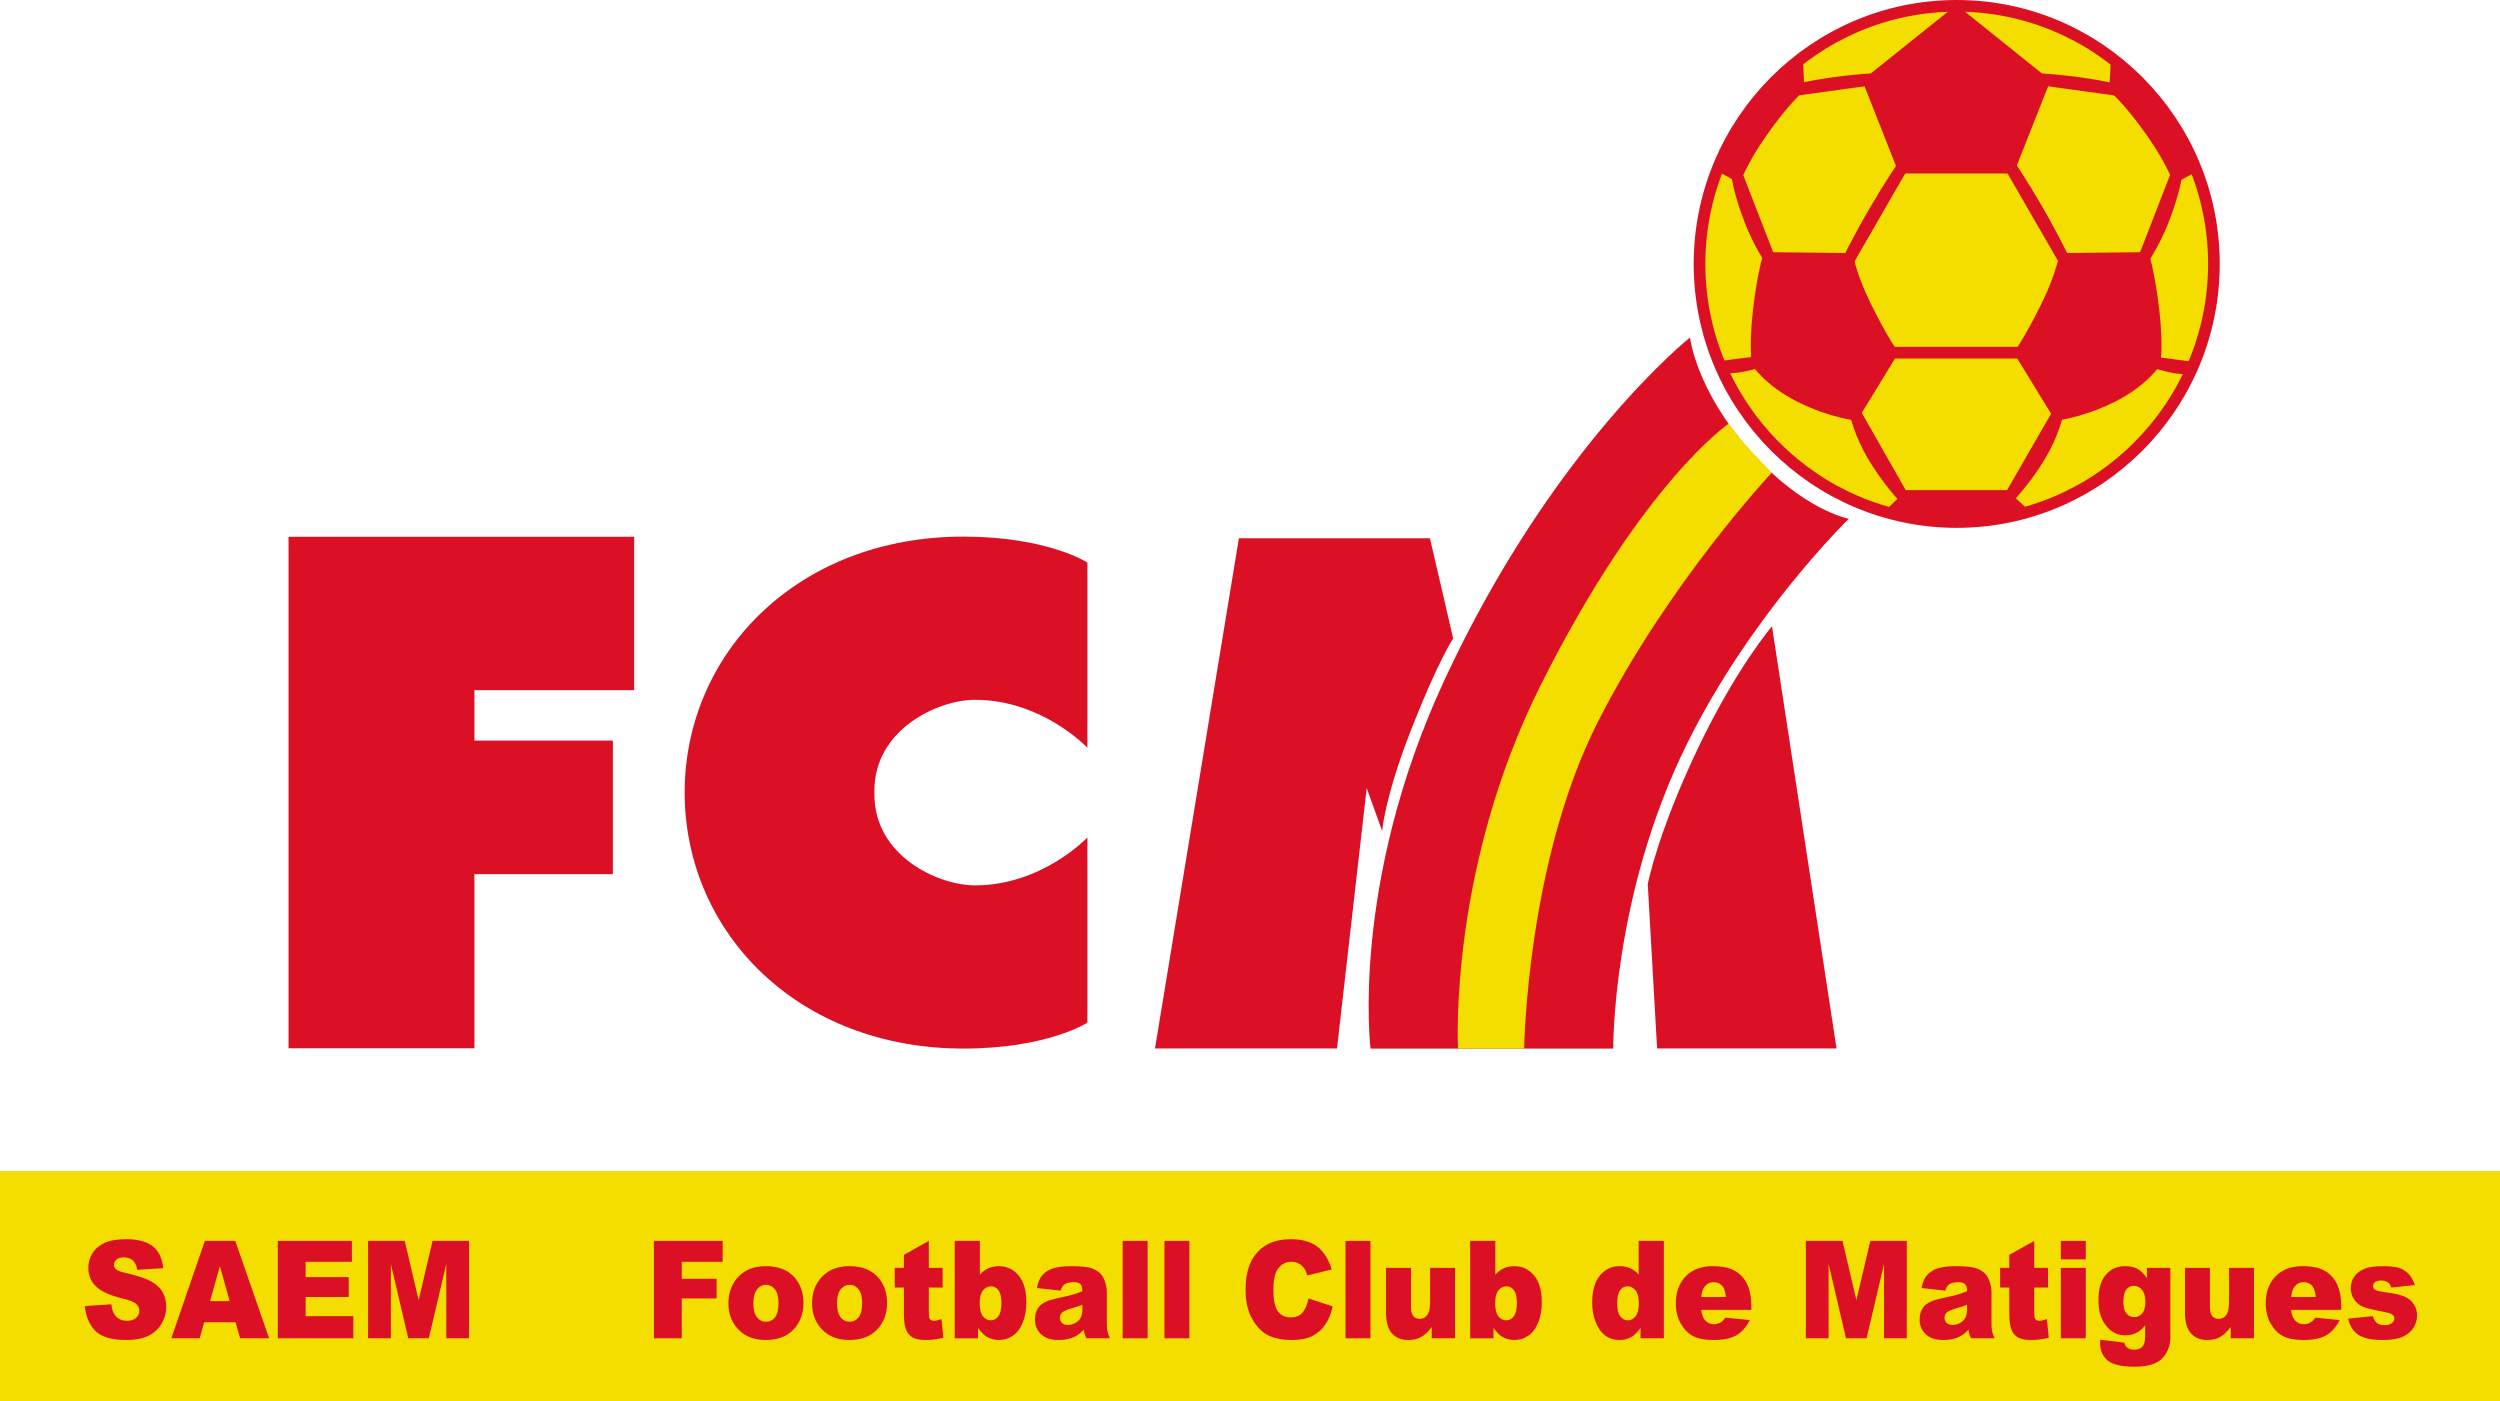 <?xml version="1.0" encoding="utf-8"?>
<!-- Generator: Adobe Illustrator 13.0.2, SVG Export Plug-In . SVG Version: 6.00 Build 14948)  -->
<!DOCTYPE svg PUBLIC "-//W3C//DTD SVG 1.1 Tiny//EN" "http://www.w3.org/Graphics/SVG/1.1/DTD/svg11-tiny.dtd">
<svg version="1.1" baseProfile="tiny" id="Ebene_1" xmlns="http://www.w3.org/2000/svg" xmlns:xlink="http://www.w3.org/1999/xlink"
	 x="0px" y="0px" width="439.37px" height="246.253px" viewBox="0 0 439.37 246.253" xml:space="preserve">
<path fill="#F3DE00" stroke="#DB1024" stroke-width="2.049" stroke-miterlimit="2.613" d="M298.687,46.385
	c0,25.012,20.278,45.361,45.202,45.361c24.925,0,45.203-20.349,45.203-45.361s-20.278-45.36-45.203-45.36
	C318.965,1.024,298.687,21.373,298.687,46.385L298.687,46.385z"/>
<polygon fill="#DB1024" points="360.366,14.118 353.901,30.481 333.74,30.481 327.275,14.118 343.843,0.858 360.366,14.118 "/>
<path fill="#DB1024" d="M361.984,44.481l15.566-0.169c0,0,1.106,2.902,1.959,10.329c0.72,6.305,0.168,9.476,0.168,9.476
	s-2.212,3.585-7.996,6.489c-5.785,2.902-10.463,3.329-10.463,3.329l-7.317-11.952c0,0,1.872-2.476,4.935-8.708
	C361.414,48.033,361.984,44.481,361.984,44.481L361.984,44.481z"/>
<path fill="#DB1024" d="M325.591,44.481l-15.569-0.169c0,0-1.105,2.902-1.955,10.329c-0.723,6.305-0.171,9.476-0.171,9.476
	s2.212,3.585,7.995,6.489c5.787,2.902,10.465,3.329,10.465,3.329l7.316-11.952c0,0-1.873-2.476-4.934-8.708
	C326.162,48.033,325.591,44.481,325.591,44.481L325.591,44.481z"/>
<path fill="#DB1024" d="M344.033,91.862c5.871,0,12.676-2.049,12.676-2.049l-3.996-3.672h-17.695l-4,3.927
	c0,0,6.807,1.793,12.676,1.793H344.033L344.033,91.862z"/>
<path fill="#DB1024" stroke="#DB1024" stroke-width="2.049" stroke-miterlimit="2.613" d="M361.558,72.876
	c0,0-0.679,3.278-2.993,7.17c-2.314,3.894-5.105,6.898-5.105,6.898L361.558,72.876L361.558,72.876z"/>
<path fill="#DB1024" stroke="#DB1024" stroke-width="2.049" stroke-miterlimit="2.613" d="M352.967,28.689
	c0,0,2.424,3.574,4.848,7.768c3.064,5.294,4.766,8.897,4.766,8.897L352.967,28.689L352.967,28.689z"/>
<path fill="#DB1024" stroke="#DB1024" stroke-width="2.049" stroke-miterlimit="2.613" d="M382.485,30.738
	c0,0-0.374,3.021-2.295,7.939c-1.413,3.616-3.317,6.54-3.317,6.54L382.485,30.738L382.485,30.738z"/>
<path fill="#DB1024" d="M371.001,10.164l-0.322,5.824c0,0,2.517,1.911,6.807,8.058c3.462,4.966,4.558,8.264,4.558,8.264l4.186-2.254
	c0,0-0.953-3.808-6.126-10.843C375.271,12.64,371.001,10.164,371.001,10.164L371.001,10.164z"/>
<path fill="#DB1024" stroke="#DB1024" stroke-width="2.049" stroke-miterlimit="2.613" d="M378.999,63.776
	c0,0,1.865,0.607,3.657,0.853c1.873,0.256,2.893,0,2.893,0L378.999,63.776L378.999,63.776z"/>
<polygon fill="#DB1024" stroke="#DB1024" stroke-width="2.049" stroke-miterlimit="2.613" points="355.178,61.983 332.549,61.983 
	355.178,61.983 "/>
<path fill="#DB1024" stroke="#DB1024" stroke-width="2.049" stroke-miterlimit="2.613" d="M358.41,13.92
	c0,0,2.809,0.086,7.656,0.77c3.008,0.423,5.955,1.109,5.955,1.109L358.41,13.92L358.41,13.92z"/>
<path fill="#DB1024" d="M316.828,10.079l0.322,5.824c0,0-2.517,1.912-6.804,8.058c-3.464,4.966-4.561,8.263-4.561,8.263L301.6,29.97
	c0,0,0.954-3.807,6.125-10.842C312.559,12.554,316.828,10.079,316.828,10.079L316.828,10.079z"/>
<path fill="#DB1024" stroke="#DB1024" stroke-width="2.049" stroke-miterlimit="2.613" d="M329.233,13.92
	c0,0-2.808,0.086-7.659,0.77c-3.005,0.423-5.954,1.109-5.954,1.109L329.233,13.92L329.233,13.92z"/>
<path fill="#DB1024" stroke="#DB1024" stroke-width="2.049" stroke-miterlimit="2.613" d="M334.25,29.457
	c0,0-2.419,3.574-4.848,7.769c-3.063,5.293-4.764,8.896-4.764,8.896L334.25,29.457L334.25,29.457z"/>
<path fill="#DB1024" stroke="#DB1024" stroke-width="2.049" stroke-miterlimit="2.613" d="M305.327,30.909
	c0,0,0.376,3.021,2.298,7.939c1.413,3.615,3.317,6.54,3.317,6.54L305.327,30.909L305.327,30.909z"/>
<path fill="#DB1024" stroke="#DB1024" stroke-width="2.049" stroke-miterlimit="2.613" d="M309.07,63.605
	c0,0-1.865,0.607-3.658,0.853c-1.872,0.256-2.893,0-2.893,0L309.07,63.605L309.07,63.605z"/>
<path fill="#DB1024" stroke="#DB1024" stroke-width="2.049" stroke-miterlimit="2.613" d="M326.154,72.791
	c0,0,0.68,3.316,2.994,7.258c2.314,3.939,5.104,6.98,5.104,6.98L326.154,72.791L326.154,72.791z"/>
<path fill="#DB1024" d="M283.523,184.285c0,0-0.23-26.86,12.93-53.496c11.357-22.989,28.469-39.61,28.469-39.61
	s-8.052-1.481-17.354-11.951c-9.57-10.776-10.549-19.92-10.549-19.92s-24.137,19.154-43.216,60.329
	c-16.56,35.738-12.93,64.649-12.93,64.649H283.523L283.523,184.285z"/>
<path fill="#DB1024" d="M311.426,110.074c0,0-6.245,7.189-13.159,21.741c-6.976,14.683-8.677,23.56-8.677,23.56l1.643,28.887h31.533
	L311.426,110.074L311.426,110.074z"/>
<path fill="#DB1024" d="M255.391,112.206l-4.082-17.612h-33.573l-14.747,89.667h31.987l5.218-45.752l2.722,7.549
	c0,0,0.396-5.874,5.161-18C252.84,115.935,255.391,112.206,255.391,112.206L255.391,112.206z"/>
<path fill="#DB1024" d="M120.328,139.666c0.228,24.36,19.964,44.619,49,44.619c14.745,0,21.779-4.551,21.779-4.551v-32.554
	c0,0-7.939,8.423-19.738,8.423c-6.579,0-17.694-5.234-17.694-15.938l0.001-0.737c0-10.699,11.116-15.937,17.695-15.937
	c11.796,0,19.736,8.423,19.736,8.423V98.861c0,0-7.034-4.553-21.778-4.553c-29.038,0-48.774,20.261-49.002,44.62V139.666
	L120.328,139.666z"/>
<polygon fill="#DB1024" points="111.453,94.338 111.453,121.288 83.38,121.288 83.38,130.155 107.71,130.155 107.71,153.626 
	83.38,153.626 83.38,184.231 50.713,184.231 50.713,94.338 111.453,94.338 "/>
<path fill="#F3DE00" d="M311.367,83.098c0,0-18.088,19.235-30.568,43.822c-12.477,24.587-12.93,57.366-12.93,57.366h-11.627
	c0,0-1.758-31.416,14.576-63.969c17.888-35.656,33.008-45.87,33.008-45.87s1.052,1.719,3.742,4.61
	C310.744,82.471,311.367,83.098,311.367,83.098L311.367,83.098z"/>
<polygon fill="#F3DE00" points="439.37,246.253 0,246.253 0,205.823 439.37,205.823 439.37,246.253 "/>
<path fill="#DB1024" d="M14.922,229.539l4.636-0.313c0.1,0.815,0.304,1.44,0.613,1.865c0.5,0.693,1.218,1.035,2.149,1.035
	c0.696,0,1.232-0.176,1.608-0.527c0.376-0.356,0.564-0.767,0.564-1.23c0-0.444-0.18-0.84-0.54-1.191s-1.191-0.679-2.495-0.991
	c-2.134-0.522-3.656-1.216-4.565-2.08c-0.917-0.864-1.375-1.968-1.375-3.306c0-0.879,0.234-1.714,0.704-2.495
	c0.469-0.781,1.173-1.396,2.117-1.846c0.941-0.449,2.233-0.674,3.873-0.674c2.013,0,3.549,0.405,4.604,1.221
	c1.057,0.811,1.686,2.1,1.887,3.872l-4.593,0.288c-0.122-0.762-0.377-1.313-0.768-1.66c-0.388-0.347-0.926-0.518-1.611-0.518
	c-0.566,0-0.99,0.132-1.276,0.391c-0.287,0.259-0.428,0.576-0.428,0.952c0,0.269,0.116,0.518,0.349,0.732
	c0.227,0.225,0.771,0.435,1.63,0.63c2.127,0.498,3.649,1.001,4.571,1.514c0.919,0.508,1.589,1.143,2.008,1.895
	c0.419,0.757,0.629,1.602,0.629,2.534c0,1.099-0.279,2.114-0.839,3.037c-0.559,0.928-1.339,1.631-2.342,2.109
	c-1.002,0.479-2.267,0.718-3.792,0.718c-2.68,0-4.535-0.562-5.568-1.68C15.642,232.693,15.058,231.272,14.922,229.539
	L14.922,229.539z"/>
<path fill="#DB1024" d="M41.404,232.386H35.88l-0.788,2.817h-4.98l5.892-17.119h5.342l5.95,17.119h-5.1L41.404,232.386
	L41.404,232.386z M40.366,228.67l-1.728-6.147l-1.72,6.147H40.366L40.366,228.67z"/>
<polygon fill="#DB1024" points="48.823,218.084 61.84,218.084 61.84,221.756 53.715,221.756 53.715,224.446 61.287,224.446 
	61.287,227.947 53.715,227.947 53.715,231.316 62.095,231.316 62.095,235.203 48.823,235.203 48.823,218.084 "/>
<polygon fill="#DB1024" points="64.693,218.084 71.132,218.084 73.573,228.504 76.023,218.084 82.432,218.084 82.432,235.203 
	78.433,235.203 78.433,222.151 75.364,235.203 71.75,235.203 68.692,222.151 68.692,235.203 64.693,235.203 64.693,218.084 "/>
<polygon fill="#DB1024" points="114.927,218.084 127.007,218.084 127.007,221.756 119.818,221.756 119.818,224.744 125.942,224.744 
	125.942,228.201 119.818,228.201 119.818,235.203 114.927,235.203 114.927,218.084 "/>
<path fill="#DB1024" d="M128.019,229.051c0-1.895,0.592-3.457,1.772-4.683c1.183-1.23,2.778-1.841,4.788-1.841
	c2.3,0,4.035,0.718,5.211,2.158c0.943,1.162,1.415,2.593,1.415,4.292c0,1.909-0.586,3.477-1.757,4.692
	c-1.171,1.221-2.789,1.831-4.858,1.831c-1.845,0-3.336-0.508-4.474-1.519C128.718,232.728,128.019,231.082,128.019,229.051
	L128.019,229.051z M132.4,229.051c0,1.104,0.211,1.924,0.631,2.456c0.421,0.527,0.949,0.791,1.587,0.791
	c0.643,0,1.173-0.259,1.585-0.781c0.414-0.522,0.62-1.362,0.62-2.515c0-1.074-0.208-1.875-0.626-2.402
	c-0.417-0.527-0.933-0.791-1.546-0.791c-0.652,0-1.19,0.273-1.614,0.806C132.612,227.146,132.4,227.957,132.4,229.051L132.4,229.051
	z"/>
<path fill="#DB1024" d="M142.716,229.051c0-1.895,0.591-3.457,1.772-4.683c1.182-1.23,2.777-1.841,4.788-1.841
	c2.298,0,4.034,0.718,5.21,2.158c0.943,1.162,1.416,2.593,1.416,4.292c0,1.909-0.586,3.477-1.758,4.692
	c-1.171,1.221-2.79,1.831-4.857,1.831c-1.846,0-3.336-0.508-4.475-1.519C143.414,232.728,142.716,231.082,142.716,229.051
	L142.716,229.051z M147.097,229.051c0,1.104,0.21,1.924,0.63,2.456c0.421,0.527,0.951,0.791,1.587,0.791
	c0.645,0,1.173-0.259,1.587-0.781c0.413-0.522,0.62-1.362,0.62-2.515c0-1.074-0.21-1.875-0.627-2.402
	c-0.416-0.527-0.933-0.791-1.547-0.791c-0.65,0-1.188,0.273-1.613,0.806C147.31,227.146,147.097,227.957,147.097,229.051
	L147.097,229.051z"/>
<path fill="#DB1024" d="M163.24,218.084v4.741h2.424v3.457h-2.424v4.399c0,0.527,0.045,0.879,0.138,1.05
	c0.143,0.264,0.392,0.396,0.748,0.396c0.321,0,0.769-0.098,1.345-0.303l0.32,3.291c-1.079,0.259-2.086,0.386-3.022,0.386
	c-1.084,0-1.885-0.151-2.4-0.454c-0.514-0.303-0.894-0.767-1.14-1.387c-0.247-0.615-0.371-1.621-0.371-3.008v-4.37h-1.615v-3.457
	h1.615v-2.29L163.24,218.084L163.24,218.084z"/>
<path fill="#DB1024" d="M167.788,218.084h4.424v5.933c0.437-0.498,0.934-0.869,1.492-1.118c0.557-0.249,1.172-0.371,1.847-0.371
	c1.393,0,2.546,0.542,3.459,1.631c0.912,1.084,1.369,2.646,1.369,4.683c0,1.353-0.21,2.549-0.625,3.579
	c-0.417,1.035-0.994,1.807-1.73,2.314c-0.737,0.513-1.553,0.767-2.451,0.767c-0.768,0-1.472-0.181-2.11-0.537
	c-0.482-0.278-1.006-0.806-1.575-1.572v1.812h-4.099V218.084L167.788,218.084z M172.179,228.987c0,1.074,0.185,1.851,0.556,2.334
	c0.37,0.479,0.839,0.723,1.407,0.723c0.524,0,0.965-0.234,1.321-0.713c0.356-0.474,0.534-1.27,0.534-2.393
	c0-0.986-0.176-1.714-0.523-2.178c-0.349-0.464-0.771-0.693-1.267-0.693c-0.597,0-1.084,0.244-1.461,0.728
	C172.367,227.273,172.179,228.006,172.179,228.987L172.179,228.987z"/>
<path fill="#DB1024" d="M186.397,226.834l-4.168-0.469c0.159-0.796,0.386-1.426,0.685-1.885c0.298-0.459,0.726-0.854,1.288-1.191
	c0.403-0.244,0.957-0.43,1.662-0.562c0.704-0.137,1.466-0.2,2.285-0.2c1.315,0,2.372,0.078,3.17,0.234
	c0.797,0.161,1.464,0.493,1.996,1.001c0.373,0.352,0.667,0.845,0.884,1.489c0.215,0.64,0.323,1.255,0.323,1.836v5.479
	c0,0.581,0.034,1.04,0.103,1.372c0.067,0.327,0.216,0.752,0.445,1.265h-4.121c-0.165-0.317-0.273-0.562-0.323-0.728
	c-0.051-0.166-0.1-0.425-0.15-0.786c-0.576,0.605-1.146,1.035-1.714,1.294c-0.776,0.347-1.677,0.518-2.704,0.518
	c-1.365,0-2.401-0.342-3.108-1.03s-1.061-1.533-1.061-2.539c0-0.947,0.255-1.719,0.765-2.329c0.509-0.61,1.45-1.06,2.821-1.357
	c1.646-0.361,2.711-0.61,3.2-0.757c0.487-0.142,1.004-0.332,1.551-0.566c0-0.586-0.112-0.996-0.337-1.23
	c-0.225-0.229-0.617-0.352-1.182-0.352c-0.723,0-1.266,0.127-1.627,0.381C186.798,225.921,186.57,226.292,186.397,226.834
	L186.397,226.834z M190.226,229.31c-0.606,0.234-1.236,0.444-1.892,0.625c-0.894,0.259-1.459,0.513-1.697,0.762
	c-0.245,0.259-0.367,0.552-0.367,0.879c0,0.376,0.12,0.684,0.362,0.923c0.241,0.239,0.596,0.356,1.064,0.356
	c0.49,0,0.945-0.127,1.367-0.386c0.421-0.259,0.719-0.571,0.896-0.947c0.178-0.371,0.266-0.854,0.266-1.45V229.31L190.226,229.31z"
	/>
<polygon fill="#DB1024" points="197.309,218.084 201.689,218.084 201.689,235.203 197.309,235.203 197.309,218.084 "/>
<polygon fill="#DB1024" points="204.646,218.084 209.027,218.084 209.027,235.203 204.646,235.203 204.646,218.084 "/>
<path fill="#DB1024" d="M229.966,228.201l4.253,1.401c-0.285,1.304-0.737,2.388-1.353,3.257c-0.615,0.874-1.38,1.533-2.292,1.978
	c-0.914,0.439-2.073,0.664-3.484,0.664c-1.711,0-3.107-0.273-4.193-0.811c-1.085-0.542-2.02-1.494-2.81-2.856
	c-0.788-1.362-1.181-3.105-1.181-5.229c0-2.837,0.691-5.01,2.076-6.533c1.382-1.523,3.342-2.285,5.871-2.285
	c1.979,0,3.537,0.439,4.67,1.309c1.133,0.874,1.975,2.212,2.524,4.019l-4.294,1.035c-0.149-0.522-0.309-0.898-0.469-1.138
	c-0.271-0.4-0.604-0.713-0.994-0.928c-0.391-0.22-0.83-0.327-1.313-0.327c-1.097,0-1.934,0.483-2.517,1.45
	c-0.442,0.713-0.662,1.836-0.662,3.369c0,1.895,0.264,3.198,0.793,3.901c0.53,0.703,1.272,1.055,2.232,1.055
	c0.928,0,1.631-0.283,2.106-0.854C229.406,230.11,229.751,229.285,229.966,228.201L229.966,228.201z"/>
<polygon fill="#DB1024" points="236.47,218.084 240.852,218.084 240.852,235.203 236.47,235.203 236.47,218.084 "/>
<path fill="#DB1024" d="M255.718,235.203h-4.092v-1.997c-0.61,0.825-1.228,1.416-1.853,1.768c-0.623,0.352-1.39,0.527-2.298,0.527
	c-1.211,0-2.161-0.391-2.847-1.172c-0.691-0.781-1.035-1.987-1.035-3.613v-7.891h4.383v6.816c0,0.776,0.137,1.328,0.404,1.655
	c0.27,0.327,0.65,0.488,1.141,0.488c0.529,0,0.967-0.215,1.307-0.649c0.339-0.439,0.508-1.221,0.508-2.349v-5.962h4.382V235.203
	L255.718,235.203z"/>
<path fill="#DB1024" d="M258.377,218.084h4.424v5.933c0.437-0.498,0.935-0.869,1.494-1.118c0.554-0.249,1.172-0.371,1.846-0.371
	c1.394,0,2.546,0.542,3.459,1.631c0.91,1.084,1.367,2.646,1.367,4.683c0,1.353-0.207,2.549-0.625,3.579
	c-0.415,1.035-0.991,1.807-1.729,2.314c-0.737,0.513-1.553,0.767-2.451,0.767c-0.77,0-1.473-0.181-2.109-0.537
	c-0.48-0.278-1.008-0.806-1.574-1.572v1.812h-4.102V218.084L258.377,218.084z M262.769,228.987c0,1.074,0.186,1.851,0.554,2.334
	c0.371,0.479,0.84,0.723,1.409,0.723c0.524,0,0.964-0.234,1.321-0.713c0.355-0.474,0.534-1.27,0.534-2.393
	c0-0.986-0.173-1.714-0.522-2.178s-0.773-0.693-1.27-0.693c-0.596,0-1.084,0.244-1.46,0.728
	C262.957,227.273,262.769,228.006,262.769,228.987L262.769,228.987z"/>
<path fill="#DB1024" d="M292.417,218.084v17.119h-4.099v-1.812c-0.576,0.776-1.102,1.304-1.575,1.572
	c-0.632,0.356-1.335,0.537-2.109,0.537c-1.56,0-2.751-0.645-3.574-1.929s-1.233-2.847-1.233-4.688c0-2.061,0.455-3.633,1.363-4.722
	c0.908-1.094,2.064-1.636,3.467-1.636c0.678,0,1.299,0.122,1.857,0.371c0.555,0.249,1.05,0.62,1.479,1.118v-5.933H292.417
	L292.417,218.084z M288.025,228.987c0-0.981-0.191-1.714-0.572-2.192c-0.381-0.483-0.861-0.728-1.442-0.728
	c-0.513,0-0.94,0.229-1.284,0.693c-0.347,0.464-0.518,1.24-0.518,2.329c0,1.021,0.178,1.768,0.535,2.241
	c0.354,0.479,0.793,0.713,1.32,0.713c0.559,0,1.025-0.239,1.398-0.718C287.84,230.848,288.025,230.066,288.025,228.987
	L288.025,228.987z"/>
<path fill="#DB1024" d="M307.793,230.208h-8.804c0.081,0.767,0.271,1.333,0.573,1.709c0.428,0.542,0.986,0.811,1.673,0.811
	c0.433,0,0.847-0.122,1.237-0.356c0.237-0.151,0.496-0.415,0.77-0.796l4.297,0.425c-0.662,1.25-1.46,2.144-2.393,2.686
	c-0.936,0.542-2.275,0.815-4.023,0.815c-1.516,0-2.71-0.229-3.582-0.693c-0.869-0.464-1.589-1.201-2.16-2.212
	s-0.857-2.197-0.857-3.56c0-1.938,0.574-3.511,1.722-4.712c1.146-1.196,2.729-1.797,4.751-1.797c1.641,0,2.935,0.269,3.885,0.806
	c0.949,0.542,1.672,1.318,2.168,2.344c0.498,1.021,0.744,2.354,0.744,3.994V230.208L307.793,230.208z M303.328,227.947
	c-0.086-0.933-0.315-1.597-0.687-2.002c-0.368-0.4-0.856-0.605-1.462-0.605c-0.696,0-1.256,0.308-1.673,0.913
	c-0.267,0.381-0.437,0.942-0.508,1.694H303.328L303.328,227.947z"/>
<polygon fill="#DB1024" points="317.378,218.084 323.813,218.084 326.258,228.504 328.706,218.084 335.115,218.084 335.115,235.203 
	331.115,235.203 331.115,222.151 328.045,235.203 324.434,235.203 321.375,222.151 321.375,235.203 317.378,235.203 
	317.378,218.084 "/>
<path fill="#DB1024" d="M341.875,226.834l-4.168-0.469c0.156-0.796,0.387-1.426,0.682-1.885c0.301-0.459,0.73-0.854,1.289-1.191
	c0.405-0.244,0.959-0.43,1.662-0.562c0.706-0.137,1.465-0.2,2.285-0.2c1.314,0,2.373,0.078,3.172,0.234
	c0.796,0.161,1.46,0.493,1.994,1.001c0.374,0.352,0.667,0.845,0.885,1.489c0.215,0.64,0.324,1.255,0.324,1.836v5.479
	c0,0.581,0.031,1.04,0.1,1.372c0.068,0.327,0.218,0.752,0.447,1.265h-4.121c-0.166-0.317-0.273-0.562-0.324-0.728
	c-0.049-0.166-0.101-0.425-0.152-0.786c-0.573,0.605-1.145,1.035-1.711,1.294c-0.776,0.347-1.678,0.518-2.703,0.518
	c-1.367,0-2.402-0.342-3.109-1.03c-0.706-0.688-1.061-1.533-1.061-2.539c0-0.947,0.254-1.719,0.765-2.329s1.45-1.06,2.822-1.357
	c1.646-0.361,2.71-0.61,3.198-0.757c0.488-0.142,1.006-0.332,1.553-0.566c0-0.586-0.112-0.996-0.34-1.23
	c-0.222-0.229-0.615-0.352-1.179-0.352c-0.723,0-1.265,0.127-1.626,0.381C342.275,225.921,342.049,226.292,341.875,226.834
	L341.875,226.834z M345.703,229.31c-0.605,0.234-1.235,0.444-1.893,0.625c-0.893,0.259-1.457,0.513-1.696,0.762
	c-0.244,0.259-0.366,0.552-0.366,0.879c0,0.376,0.119,0.684,0.361,0.923s0.596,0.356,1.064,0.356c0.488,0,0.945-0.127,1.365-0.386
	c0.422-0.259,0.723-0.571,0.898-0.947c0.176-0.371,0.266-0.854,0.266-1.45V229.31L345.703,229.31z"/>
<path fill="#DB1024" d="M357.512,218.084v4.741h2.425v3.457h-2.425v4.399c0,0.527,0.047,0.879,0.14,1.05
	c0.142,0.264,0.394,0.396,0.747,0.396c0.32,0,0.77-0.098,1.346-0.303l0.319,3.291c-1.079,0.259-2.085,0.386-3.021,0.386
	c-1.086,0-1.887-0.151-2.402-0.454c-0.512-0.303-0.893-0.767-1.14-1.387c-0.247-0.615-0.371-1.621-0.371-3.008v-4.37h-1.616v-3.457
	h1.616v-2.29L357.512,218.084L357.512,218.084z"/>
<path fill="#DB1024" d="M362.188,218.084h4.383v3.247h-4.383V218.084L362.188,218.084z M362.188,222.825h4.383v12.378h-4.383
	V222.825L362.188,222.825z"/>
<path fill="#DB1024" d="M377.324,222.825h4.111v11.67l0.01,0.547c0,0.776-0.151,1.514-0.459,2.217s-0.713,1.27-1.221,1.704
	s-1.154,0.747-1.936,0.942s-1.678,0.293-2.686,0.293c-2.308,0-3.893-0.376-4.752-1.118c-0.861-0.747-1.293-1.743-1.293-2.993
	c0-0.156,0.01-0.366,0.021-0.63l4.233,0.513c0.107,0.425,0.276,0.718,0.503,0.879c0.327,0.239,0.742,0.361,1.238,0.361
	c0.642,0,1.123-0.181,1.439-0.542c0.318-0.361,0.477-0.991,0.477-1.89v-1.851c-0.432,0.547-0.864,0.942-1.294,1.187
	c-0.679,0.386-1.411,0.576-2.194,0.576c-1.533,0-2.773-0.723-3.717-2.173c-0.668-1.021-1.006-2.378-1.006-4.067
	c0-1.929,0.436-3.398,1.299-4.409c0.865-1.011,1.995-1.514,3.389-1.514c0.895,0,1.631,0.161,2.213,0.493
	c0.578,0.327,1.117,0.874,1.623,1.631V222.825L377.324,222.825z M373.184,228.841c0,0.898,0.178,1.563,0.529,1.997
	c0.354,0.435,0.818,0.649,1.395,0.649c0.547,0,1.008-0.225,1.379-0.674c0.374-0.444,0.56-1.123,0.56-2.031s-0.198-1.597-0.586-2.08
	c-0.391-0.479-0.866-0.723-1.426-0.723c-0.563,0-1.013,0.225-1.348,0.664C373.35,227.088,373.184,227.815,373.184,228.841
	L373.184,228.841z"/>
<path fill="#DB1024" d="M396.133,235.203h-4.09v-1.997c-0.615,0.825-1.232,1.416-1.857,1.768c-0.623,0.352-1.387,0.527-2.295,0.527
	c-1.211,0-2.16-0.391-2.85-1.172c-0.688-0.781-1.032-1.987-1.032-3.613v-7.891h4.382v6.816c0,0.776,0.135,1.328,0.406,1.655
	c0.268,0.327,0.646,0.488,1.137,0.488c0.533,0,0.967-0.215,1.309-0.649c0.34-0.439,0.511-1.221,0.511-2.349v-5.962h4.38V235.203
	L396.133,235.203z"/>
<path fill="#DB1024" d="M411.467,230.208h-8.803c0.078,0.767,0.271,1.333,0.573,1.709c0.425,0.542,0.983,0.811,1.673,0.811
	c0.432,0,0.844-0.122,1.234-0.356c0.24-0.151,0.494-0.415,0.771-0.796l4.297,0.425c-0.664,1.25-1.459,2.144-2.396,2.686
	c-0.934,0.542-2.275,0.815-4.021,0.815c-1.516,0-2.71-0.229-3.579-0.693c-0.872-0.464-1.592-1.201-2.163-2.212
	s-0.857-2.197-0.857-3.56c0-1.938,0.574-3.511,1.722-4.712c1.146-1.196,2.729-1.797,4.753-1.797c1.641,0,2.936,0.269,3.883,0.806
	c0.949,0.542,1.674,1.318,2.17,2.344c0.496,1.021,0.744,2.354,0.744,3.994V230.208L411.467,230.208z M407.002,227.947
	c-0.088-0.933-0.317-1.597-0.686-2.002c-0.374-0.4-0.859-0.605-1.463-0.605c-0.698,0-1.255,0.308-1.675,0.913
	c-0.267,0.381-0.435,0.942-0.505,1.694H407.002L407.002,227.947z"/>
<path fill="#DB1024" d="M412.681,231.746l4.339-0.43c0.178,0.566,0.43,0.972,0.752,1.216s0.752,0.366,1.291,0.366
	c0.588,0,1.043-0.137,1.365-0.41c0.251-0.2,0.375-0.454,0.375-0.757c0-0.342-0.166-0.605-0.5-0.796
	c-0.242-0.132-0.869-0.293-1.887-0.488c-1.52-0.288-2.576-0.557-3.167-0.801s-1.089-0.659-1.494-1.245s-0.608-1.25-0.608-1.997
	c0-0.82,0.218-1.523,0.657-2.114c0.437-0.591,1.04-1.035,1.807-1.323c0.767-0.298,1.797-0.439,3.089-0.439
	c1.359,0,2.365,0.112,3.015,0.337c0.649,0.229,1.188,0.581,1.626,1.055c0.432,0.479,0.791,1.123,1.079,1.934l-4.167,0.43
	c-0.107-0.396-0.289-0.684-0.535-0.869c-0.344-0.244-0.76-0.371-1.242-0.371c-0.494,0-0.853,0.098-1.077,0.288
	s-0.337,0.42-0.337,0.693c0,0.303,0.145,0.532,0.43,0.688c0.288,0.156,0.91,0.298,1.873,0.42c1.455,0.181,2.536,0.43,3.246,0.747
	c0.709,0.317,1.253,0.776,1.629,1.367s0.564,1.24,0.564,1.948c0,0.718-0.201,1.411-0.596,2.09c-0.398,0.679-1.023,1.216-1.881,1.616
	c-0.854,0.4-2.019,0.601-3.496,0.601c-2.08,0-3.566-0.327-4.45-0.977S412.93,232.947,412.681,231.746L412.681,231.746z"/>
</svg>

